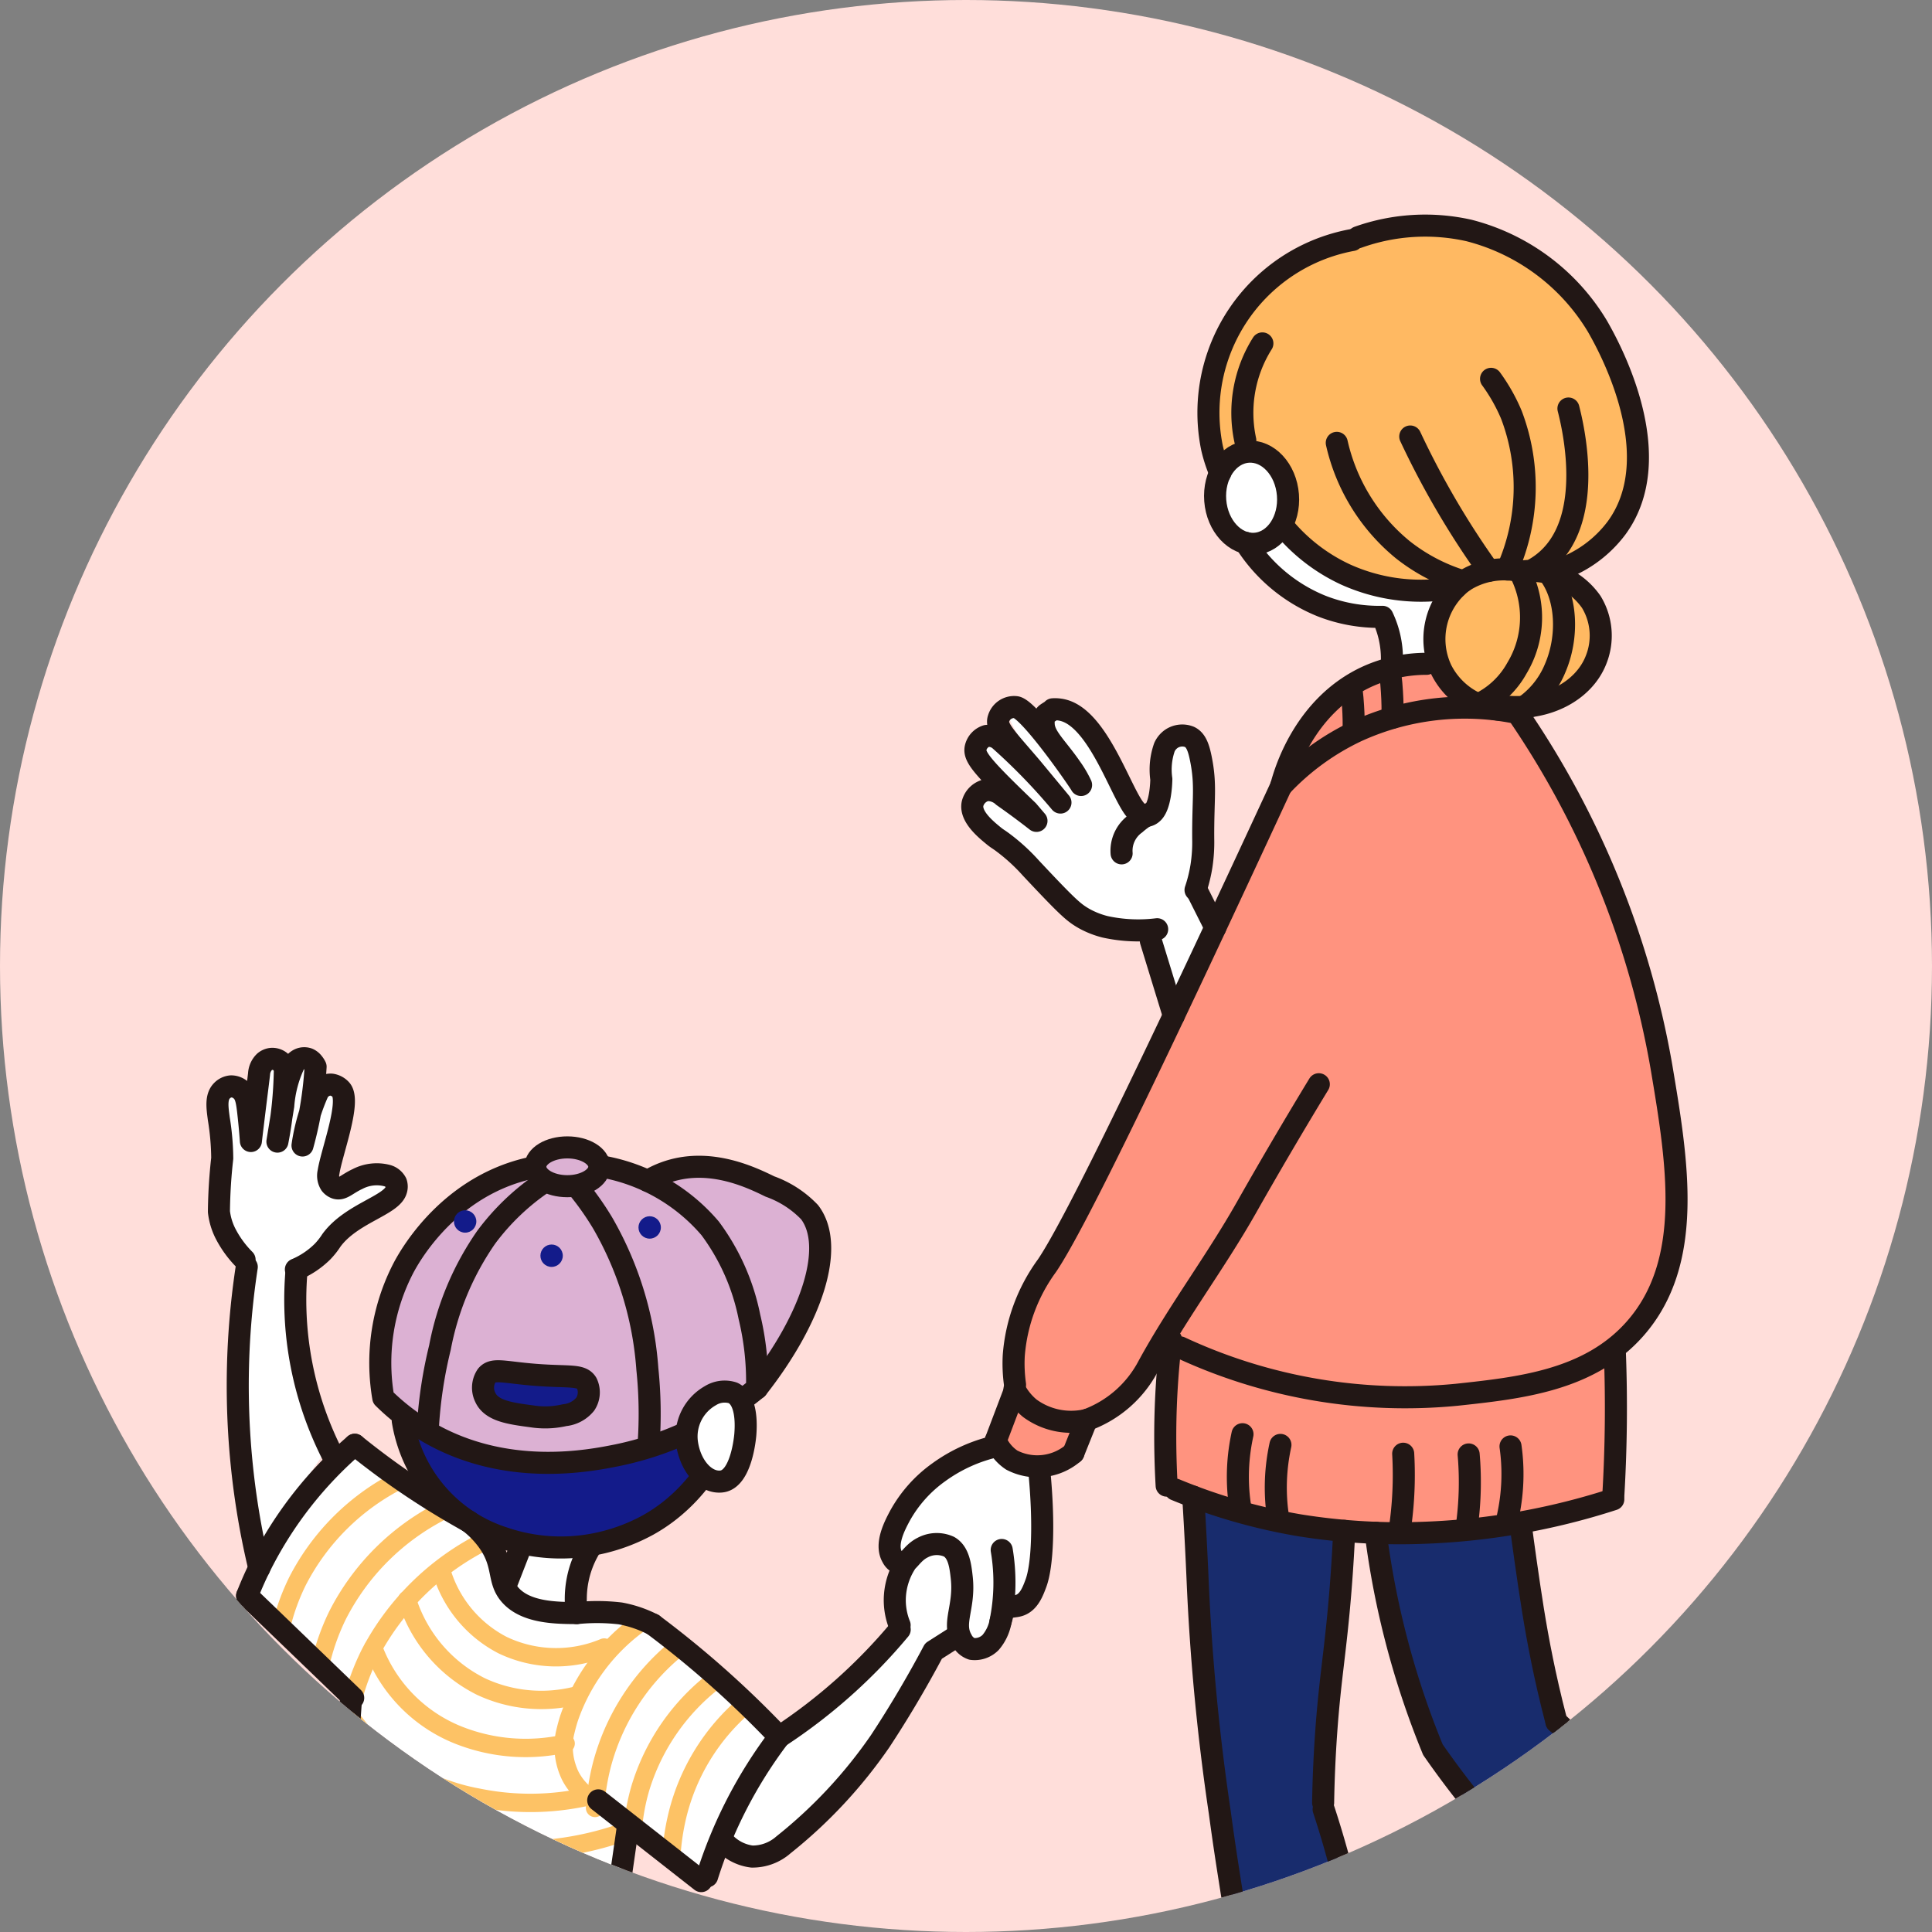 <svg xmlns="http://www.w3.org/2000/svg" width="140.5" height="140.5"><rect width="100%" height="100%" fill="#808080" stroke="none"/><defs><clipPath id="a"><circle data-name="楕円形 441" cx="70.25" cy="70.25" r="70.25" transform="translate(2734.966 7285.313)" fill="#ffdeda"/></clipPath></defs><g data-name="グループ 773" transform="translate(-2734.966 -7285.313)"><circle data-name="楕円形 434" cx="70.25" cy="70.25" r="70.25" transform="translate(2734.966 7285.313)" fill="#ffdeda"/><g data-name="グループ 772"><g data-name="グループ 771" clip-path="url(#a)"><g data-name="グループ 767"><path data-name="パス 5615" d="M2818.313 7352.954c.392.2.541.562 1 2.215a32.51 32.51 0 011.015 4.008c-.015.237-.069.772.214.955.211.137.531.023.769-.1l2.57-5.064a3.064 3.064 0 00-.333-1.494c-.227-.428-.483-.628-.824-1.26a6.039 6.039 0 01-.364-.813l-.45-1.37a12.413 12.413 0 00.37-2.857c.024-1.982-.458-2-.405-3.9a10.548 10.548 0 00-.256-3.39 1.094 1.094 0 00-.5-.741 1.525 1.525 0 00-1.465.5c-1.337 1.331.148 4.166-.889 4.81a1.222 1.222 0 01-.988.012c-1.809-.557-1.244-3.651-3.735-6.185-.194-.2-1.778-1.783-2.512-1.381-.4.218-.243.856-.658 1.1-.812.485-2.479-1.315-2.7-1.133-.519.425 6.944 11.675 7.684 11.223.281-.172-1.427-4.1-4.86-6.772-2.212-1.725-4.69-2.582-4.98-2.168-.384.547 3 3.4 2.521 4.047-.31.418-1.911-.486-2.344.06-.291.366.123 1.156.354 1.558 1.563 2.729 3.542 3.1 6.715 6.086 1.174 1.107 2.1 2.14 3.418 2.121.734-.006 1.11-.331 1.633-.067z" fill="#fff"/><path data-name="パス 5616" d="M2834.583 7393.417c.457 3.625 1.524 9.284 2.043 11.677a26.056 26.056 0 002.544 7.571s.586 1.071 1.345 2.151c3.4 4.835 21.083 24.156 23.1 26.362l1.376.981a5.823 5.823 0 00.876-.552 5.739 5.739 0 001.311-1.41l-1.179-1.969c-3.445-6.049-6.37-11.154-8.863-15.669a43.84 43.84 0 00-7.823-10.816 41.396 41.396 0 00-1.162-1.106l-.6-2.028c-.1-.529-.258-1.4-.438-2.469-.615-3.653-.676-4.925-1.193-7.217-.179-.794-.968-4.589-1.443-6.046z" fill="#182c6d"/><path data-name="パス 5617" d="M2821.546 7391.475c.3 3.711.438 6.721.51 8.716a165.734 165.734 0 001.615 17.058c.346 2.537.656 4.427.909 5.955 1.7 10.273 3.794 22.138 5.177 29.9l.154 1.8a10.419 10.419 0 004.672.208l.5-1.65a509.85 509.85 0 00-.135-6.875c-.384-14.683-1.133-19.031-1.509-20.986a70.22 70.22 0 00-2.219-8.565l-.12-2.036c.057-.766.156-2.019.306-3.564.271-2.815.843-7.11 1.039-10.385a53.006 53.006 0 00-.046-6.928z" fill="#182c6d"/><path data-name="パス 5618" d="M2825.547 7324.79c.068.243.187.441.836 1.084a13.53 13.53 0 004.662 3.5 11.1 11.1 0 004.454.795 7.073 7.073 0 01.478 1.326c.251 1.006.036 1.4.212 1.751.531 1.07 4.224 1.353 5.746-.328 1.869-2.066.089-6.682-2.061-9.3-1.98-2.415-6.071-5.33-9.968-3.988-2.437.837-4.835 3.456-4.359 5.16z" fill="#fff"/><path data-name="パス 5619" d="M2820.513 7382.369a35.437 35.437 0 00-.417 5.01c-.014 1.134.027 2.2.1 3.185l-.387 2.786a59.871 59.871 0 0011.871 2.668 44.906 44.906 0 008.829.343 42.032 42.032 0 009.429-1.714l2.347-.295c.107-1.874.173-3.834.184-5.876q.015-2.529-.076-4.887a13.338 13.338 0 002.236-2.616c.987-1.518 2.6-4.7 1.964-12.767a53.485 53.485 0 00-2.168-11.447 75.269 75.269 0 00-8.756-18.707l-6.958-4.465a9.489 9.489 0 00-8.054 4.137l-2.527 4.764a118.487 118.487 0 01-9.438 20.11c-2.31 3.875-3.79 8.247-6.406 11.922 0 0-4.405 6.189-3.6 9.393a5.248 5.248 0 01.186 1.791 13.046 13.046 0 01-.732 2.563c-.361 1.313-.542 1.969-.3 2.535a2.885 2.885 0 002.526 1.389 3.449 3.449 0 002.656-1.219 3.374 3.374 0 00.724-1.807 21.909 21.909 0 002.9-2.179c1.275-1.135 3.326-3.231 8.921-13.8.125-.237.362-.684.663-1.285q.936-1.872 1.686-3.673z" fill="#ff937f"/><path data-name="パス 5620" d="M2822.957 7317.065c-.079-.8-.6-7.074 3.977-11.1a11.72 11.72 0 015.137-2.59l1.657-.807a14.528 14.528 0 018.067-.491 15.332 15.332 0 019.333 6.954c.093.158.156.274.213.376 1.092 1.972 4.812 9.331 1.2 14.29a9.19 9.19 0 01-4.474 3.148 6.481 6.481 0 012.622 2.243 4.712 4.712 0 01.332 4.257c-.9 2.24-3.588 3.674-6.63 3.346 0 0-3.516-.866-4.593-2.637-1.32-2.171-.017-6.07-.017-6.07a12.374 12.374 0 01-6.96-.89 12.224 12.224 0 01-4.309-3.232z" fill="#ffb962"/><ellipse data-name="楕円形 435" cx="2.651" cy="3.356" rx="2.651" ry="3.356" transform="rotate(-4.469 95190.722 -32516.37)" fill="#fff"/><path data-name="パス 5621" d="M2829.446 7453.615a11.365 11.365 0 01-4.669 1.829c-.635.09-2.841.068-4.841.4-2.119.355-2.692.707-3.093 1.071a3.938 3.938 0 00-1.212 3.724 3.41 3.41 0 001.107 1.819c1.521 1.24 3.52.662 6.554.206 6.732-1.013 7.8.195 10.412-1.517.82-.539 3.042-2 2.978-4.151a4.4 4.4 0 00-1.749-3.061 5.034 5.034 0 01-3.816.568 4.538 4.538 0 01-1.671-.888z" fill="#ffaaba"/><path data-name="パス 5622" d="M2865 7442.159a12.339 12.339 0 01-1.691 5.15c-1.07 1.75-2.173 2.462-2.725 4.557a4.235 4.235 0 00.039 3.035 4.049 4.049 0 002.527 1.987 5.028 5.028 0 001.665.23 5.779 5.779 0 002.069-.527c1.08-.52 2.04-1.806 3.713-6.44 1.49-4.125 1.585-5.475 1.589-6.352.006-1.546.013-3.463-1.276-4.277-1.246-.786-2.944-.065-3.325.107a14.156 14.156 0 00-2.585 2.53z" fill="#ffaaba"/><path data-name="パス 5623" d="M2828.509 7323.859a12.958 12.958 0 004.308 3.232 13.33 13.33 0 008.05.931" fill="none" stroke="#221715" stroke-linecap="round" stroke-linejoin="round" stroke-width="1.604"/><path data-name="パス 5624" d="M2833.316 7302.766a12.768 12.768 0 00-10.214 15.1 10.613 10.613 0 00.6 1.846" fill="none" stroke="#221715" stroke-linecap="round" stroke-linejoin="round" stroke-width="1.604"/><ellipse data-name="楕円形 436" cx="2.651" cy="3.356" rx="2.651" ry="3.356" transform="rotate(-4.469 95190.722 -32516.37)" fill="none" stroke="#221715" stroke-linecap="round" stroke-linejoin="round" stroke-width="1.604"/><path data-name="パス 5625" d="M2833.729 7302.565a14.531 14.531 0 018.066-.491 15.326 15.326 0 019.334 6.954c.094.161.158.278.216.383 1.1 1.981 4.8 9.33 1.192 14.283a8.793 8.793 0 01-4.474 3.148" fill="none" stroke="#221715" stroke-linecap="round" stroke-linejoin="round" stroke-width="1.604"/><path data-name="パス 5626" d="M2825.526 7317.33a9.469 9.469 0 011.243-7.043" fill="none" stroke="#221715" stroke-linecap="round" stroke-linejoin="round" stroke-width="1.604"/><path data-name="パス 5627" d="M2832.18 7317.519a14.026 14.026 0 004.8 7.77 13.318 13.318 0 004.405 2.3" fill="none" stroke="#221715" stroke-linecap="round" stroke-linejoin="round" stroke-width="1.604"/><path data-name="パス 5628" d="M2843.4 7312.863a12.9 12.9 0 011.482 2.625 14.812 14.812 0 01-.3 11.241" fill="none" stroke="#221715" stroke-linecap="round" stroke-linejoin="round" stroke-width="1.604"/><path data-name="パス 5629" d="M2849.027 7315.022c.322 1.255 1.919 7.881-1.544 10.991a5.479 5.479 0 01-.911.663" fill="none" stroke="#221715" stroke-linecap="round" stroke-linejoin="round" stroke-width="1.604"/><path data-name="パス 5630" d="M2837.524 7317.057a61.929 61.929 0 004.655 8.232q.528.784 1.063 1.531" fill="none" stroke="#221715" stroke-linecap="round" stroke-linejoin="round" stroke-width="1.604"/><path data-name="パス 5631" d="M2845.632 7326.878a5.394 5.394 0 00-4.243.712 5.233 5.233 0 00-1.595 6.461 5.338 5.338 0 006.5 2.61" fill="none" stroke="#221715" stroke-linecap="round" stroke-linejoin="round" stroke-width="1.604"/><path data-name="パス 5632" d="M2845.56 7327.037a7.128 7.128 0 01-.274 6.857 6.24 6.24 0 01-2.825 2.646" fill="none" stroke="#221715" stroke-linecap="round" stroke-linejoin="round" stroke-width="1.604"/><path data-name="パス 5633" d="M2847.61 7327.037c1.312 1.721 1.435 4.621.433 6.909a6.323 6.323 0 01-2.54 2.964" fill="none" stroke="#221715" stroke-linecap="round" stroke-linejoin="round" stroke-width="1.604"/><path data-name="パス 5634" d="M2845.632 7326.878a5.294 5.294 0 015.054 2.207 4.718 4.718 0 01.332 4.257c-.9 2.24-3.589 3.674-6.63 3.346" fill="none" stroke="#221715" stroke-linecap="round" stroke-linejoin="round" stroke-width="1.604"/><path data-name="パス 5635" d="M2825.548 7324.79a11.783 11.783 0 005.5 4.585 11.428 11.428 0 004.455.795 7.071 7.071 0 01.689 3.077" fill="none" stroke="#221715" stroke-linecap="round" stroke-linejoin="round" stroke-width="1.604"/><path data-name="パス 5636" d="M2828.134 7342.489c.217-.84 1.6-5.864 6.306-7.993a10.463 10.463 0 014.274-.909" fill="none" stroke="#221715" stroke-linecap="round" stroke-linejoin="round" stroke-width="1.604"/><path data-name="パス 5637" d="M2828.134 7342.489a18.152 18.152 0 015.513-4.012 18.9 18.9 0 0111.661-1.313" fill="none" stroke="#221715" stroke-linecap="round" stroke-linejoin="round" stroke-width="1.604"/><path data-name="パス 5638" d="M2828.134 7342.488c-8.907 19.243-14.973 31.849-17.031 34.87a12.7 12.7 0 00-2.415 6.555 10.9 10.9 0 00.095 2.1" fill="none" stroke="#221715" stroke-linecap="round" stroke-linejoin="round" stroke-width="1.604"/><path data-name="パス 5639" d="M2813.986 7388.583a8.26 8.26 0 004.493-3.938c2.155-3.943 4.883-7.553 7.1-11.464a340.396 340.396 0 015.294-9.019" fill="none" stroke="#221715" stroke-linecap="round" stroke-linejoin="round" stroke-width="1.604"/><path data-name="パス 5640" d="M2845.308 7337.164a65.211 65.211 0 0110.481 25.722c1.164 6.926 2.388 14.2-1.936 19.077-3.324 3.747-8.336 4.285-12.961 4.782a38.72 38.72 0 01-20.1-3.446" fill="none" stroke="#221715" stroke-linecap="round" stroke-linejoin="round" stroke-width="1.604"/><path data-name="パス 5641" d="M2852.4 7383.589a107.513 107.513 0 01-.109 10.472" fill="none" stroke="#221715" stroke-linecap="round" stroke-linejoin="round" stroke-width="1.604"/><path data-name="パス 5642" d="M2844.815 7390.5c.039.278.063.5.077.646a14.388 14.388 0 01-.179 4 14.96 14.96 0 01-.093.463" fill="none" stroke="#221715" stroke-linecap="round" stroke-linejoin="round" stroke-width="1.604"/><path data-name="パス 5643" d="M2836.091 7334.5c.04.335.077.71.1 1.121.047.71.053 1.349.042 1.884" fill="none" stroke="#221715" stroke-linecap="round" stroke-linejoin="round" stroke-width="1.604"/><path data-name="パス 5644" d="M2833.263 7335.553c.04.33.077.7.1 1.1.047.7.053 1.33.042 1.858" fill="none" stroke="#221715" stroke-linecap="round" stroke-linejoin="round" stroke-width="1.604"/><path data-name="パス 5645" d="M2841.77 7391.084c.024.279.039.5.047.646a23.472 23.472 0 01-.109 4c-.023.206-.045.371-.057.463" fill="none" stroke="#221715" stroke-linecap="round" stroke-linejoin="round" stroke-width="1.604"/><path data-name="パス 5646" d="M2825.129 7394.722c-.04-.279-.064-.5-.078-.646a14.433 14.433 0 01.179-4c.038-.206.073-.371.093-.463" fill="none" stroke="#221715" stroke-linecap="round" stroke-linejoin="round" stroke-width="1.604"/><path data-name="パス 5647" d="M2827.888 7395.5c-.04-.279-.064-.5-.078-.646a14.423 14.423 0 01.179-4c.038-.206.073-.371.093-.463" fill="none" stroke="#221715" stroke-linecap="round" stroke-linejoin="round" stroke-width="1.604"/><path data-name="パス 5648" d="M2837.01 7391.032c.038.668.054 1.385.037 2.145a26.917 26.917 0 01-.231 2.967" fill="none" stroke="#221715" stroke-linecap="round" stroke-linejoin="round" stroke-width="1.604"/><path data-name="パス 5649" d="M2820.438 7393.64a41.784 41.784 0 009.054 2.6 45.789 45.789 0 008.732.55 50.46 50.46 0 0014.065-2.441" fill="none" stroke="#221715" stroke-linecap="round" stroke-linejoin="round" stroke-width="1.604"/><path data-name="パス 5650" d="M2821.741 7394.155c.162 2.615.259 4.7.315 5.989a161.418 161.418 0 001.615 16.967c.274 2.035.514 3.584.694 4.728 1.621 10.343 4.173 24.931 5.488 32.385" fill="none" stroke="#221715" stroke-linecap="round" stroke-linejoin="round" stroke-width="1.604"/><path data-name="パス 5651" d="M2832.719 7396.641c-.04.92-.119 2.457-.272 4.359-.358 4.437-.755 6.315-1.039 10.33a93.414 93.414 0 00-.221 5.083" fill="none" stroke="#221715" stroke-linecap="round" stroke-linejoin="round" stroke-width="1.604"/><path data-name="パス 5652" d="M2845.548 7396.153c.086.658.211 1.6.373 2.73.336 2.337.652 4.53 1.193 7.178.23 1.129.567 2.66 1.041 4.474" fill="none" stroke="#221715" stroke-linecap="round" stroke-linejoin="round" stroke-width="1.604"/><path data-name="パス 5653" d="M2831.224 7416.892a69.546 69.546 0 012.219 8.519c.376 1.945 1.125 6.269 1.51 20.874.021.814.131 2.7.111 5.238a92.514 92.514 0 01-.079 3.125" fill="none" stroke="#221715" stroke-linecap="round" stroke-linejoin="round" stroke-width="1.604"/><path data-name="パス 5654" d="M2835.009 7396.778a61.938 61.938 0 004.161 15.774 65.738 65.738 0 006.115 7.548 59.468 59.468 0 002.876 2.871c.854.8 5.083 5.61 16.4 18.875" fill="none" stroke="#221715" stroke-linecap="round" stroke-linejoin="round" stroke-width="1.604"/><path data-name="パス 5655" d="M2848.155 7410.535c.273.248.681.626 1.161 1.1a42.755 42.755 0 017.824 10.758c2.354 4.325 5.7 9.818 10.369 17.059" fill="none" stroke="#221715" stroke-linecap="round" stroke-linejoin="round" stroke-width="1.604"/><path data-name="パス 5656" d="M2829.911 7454.558a10.486 10.486 0 004.672.207" fill="none" stroke="#221715" stroke-linecap="round" stroke-linejoin="round" stroke-width="1.604"/><path data-name="パス 5657" d="M2864.782 7441.846a5.813 5.813 0 00.875-.549 5.732 5.732 0 001.312-1.4" fill="none" stroke="#221715" stroke-linecap="round" stroke-linejoin="round" stroke-width="1.604"/><path data-name="パス 5658" d="M2864.867 7442.342a10.9 10.9 0 01-.388 2.289c-1.076 3.812-3.723 5.048-4.053 8.5a3.369 3.369 0 00.192 1.767c.66 1.516 2.614 2.255 4.192 2.217a4.464 4.464 0 002.069-.527 5.872 5.872 0 002.459-3.3c3.158-7.985 3.453-9.331 3-11.064a4.261 4.261 0 00-1.306-2.305 4.655 4.655 0 00-3.572-.883" fill="none" stroke="#221715" stroke-linecap="round" stroke-linejoin="round" stroke-width="1.604"/><path data-name="線 189" fill="none" stroke="#221715" stroke-linecap="round" stroke-linejoin="round" stroke-width="1.604" d="M2822.103 7350.287l1.246 2.481"/><path data-name="パス 5659" d="M2821.909 7350.035a10.689 10.689 0 00.428-1.729 11.367 11.367 0 00.13-2.007c-.018-2.928.217-3.842-.158-5.751-.165-.843-.361-1.43-.852-1.651a1.419 1.419 0 00-1.293.138 1.482 1.482 0 00-.514.609 4.912 4.912 0 00-.229 2.334c-.006.285-.057 1.975-.66 2.476a.781.781 0 01-.471.2 1.035 1.035 0 01-.737-.418c-1.044-1.178-2.642-6.462-5.159-7.241a2.4 2.4 0 00-.868-.1h0c.01.044-.357.249-.46.33-.227.178-.208.56-.2.774.045.91.968 1.675 1.98 3.145a7.714 7.714 0 01.738 1.255c.033-.02-3.786-5.606-4.755-5.663a1.178 1.178 0 00-1.241.825c-.241.674.6 1.468 2.388 3.57l2.109 2.545a43.369 43.369 0 00-4.4-4.537 1.248 1.248 0 00-.967-.308 1.181 1.181 0 00-.8.866c-.137.655.446 1.366 3.8 4.583l.623.73a58.861 58.861 0 00-2.423-1.793 1.651 1.651 0 00-1.187-.448 1.338 1.338 0 00-1.038.989c-.193.928.963 1.871 1.554 2.353.26.212.294.2.664.477a13.82 13.82 0 012.023 1.852c2.694 2.871 3.1 3.228 3.873 3.673a6.284 6.284 0 001.523.6 11.237 11.237 0 003.788.176" fill="none" stroke="#221715" stroke-linecap="round" stroke-linejoin="round" stroke-width="1.604"/><path data-name="パス 5660" d="M2821.2 7461.765c.349-3.769 3.767-6.176 3.184-7.539-.555-1.3-4.592-.806-7-.108-1.616.467-4.228 1.223-5.894 3.689-.193.286-2.3 3.493-1 5.607.318.517.958 1.16 3.626 1.737 3.1.671 5.083.415 10.825.119 3.8-.2 4.381-.158 5.767-.525.92-.244 6.005-1.664 6.14-4.063.037-.668-.325-1.522-.817-1.626-.665-.139-1.115 1.183-2.321 2.094-1.076.814-1.9.654-4.6.943-4.85.518-7.105 1.555-7.766.53a1.28 1.28 0 01-.144-.858z" fill="#80d0a9"/><path data-name="パス 5661" d="M2821.546 7463.152c1.516-.267 3.492-.65 6.209-.9.225-.021.7-.064 1.344-.158 2.357-.345 3.9-.57 5.2-1.6a4.653 4.653 0 001.857-2.921 4.568 4.568 0 00-.86-3.287" fill="none" stroke="#221715" stroke-linecap="round" stroke-linejoin="round" stroke-width="1.604"/><path data-name="パス 5662" d="M2829.446 7453.615a14.627 14.627 0 01-5.108 1.772" fill="none" stroke="#221715" stroke-linecap="round" stroke-linejoin="round" stroke-width="1.604"/><path data-name="パス 5663" d="M2836.024 7459.056a2.212 2.212 0 01.817 1.626 2.286 2.286 0 01-.632 1.4 4.638 4.638 0 01-1.806 1.354 30.767 30.767 0 01-7.61 1.622c-3.25.384-4.268.459-4.9.5a33.861 33.861 0 01-3.95.136c-1.362-.069-6.99-.35-8.013-3.18-.932-2.576 2.488-5.775 2.979-6.234a11.427 11.427 0 017.769-2.832c1.623-.049 3.981.19 4.111.911.073.409-.64.593-1.49 1.529a8.943 8.943 0 00-1.886 4.669 14.831 14.831 0 00-.263 3.388" fill="none" stroke="#221715" stroke-linecap="round" stroke-linejoin="round" stroke-width="1.604"/><path data-name="パス 5664" d="M2874.668 7439.865a2.408 2.408 0 00-2.063-.147c-1.12.378-1.506 1.381-2.872 4.2 0 0-.807 1.569-2.031 3.879 0 0-.442.834-1.134 1.979-.914 1.514-1.09 2.113-1.645 2.227-.36.075-.747-.16-1.52-.629a5 5 0 01-2.168-1.991c-.362-.734-.188-1.059-.427-1.173-.763-.368-3.621 2.423-4.587 6.009a9.283 9.283 0 00.392 6.222c.354.765 1.172 2.533 2.808 2.951a3.607 3.607 0 002.418-.321c5.519-2.436 9.814-13.539 12.755-18.49a4.987 4.987 0 00.769-3.573 1.963 1.963 0 00-.695-1.143z" fill="#80d0a9" stroke="#221715" stroke-linecap="round" stroke-linejoin="round" stroke-width="1.604"/></g><g data-name="グループ 770"><path data-name="パス 5665" d="M2791.706 7439.461c.3.072.825-.98 1.273-.826.261.089.361.541.431 1.729a29.718 29.718 0 01.027 2.979 3.824 3.824 0 001.842.107 3.924 3.924 0 002.253-1.36 34.721 34.721 0 001.344-9.172 28.775 28.775 0 00-.612-3.451 1.977 1.977 0 00-.423-1.033 1.109 1.109 0 00-.084-.077 3.991 3.991 0 00-2.076-.486c-.838.031-1.786.036-2.99.02-1.291 8.092-1.503 11.447-.985 11.57z" fill="#fff"/><path data-name="パス 5666" d="M2760.652 7431.261l1.377 27.464 15.4-.521 1.338-.189q-.749-6.918-1.495-13.838l13.885-.995q.279-3.406.539-6.851.347-4.61.647-9.156l-13.258.739a19.767 19.767 0 01-11.68 4.412 18.86 18.86 0 01-6.753-1.065z" fill="#6396ce"/><path data-name="パス 5667" d="M2778.438 7402.261a2.847 2.847 0 01-1.488-1.932 2.749 2.749 0 01.939-2.593l-5.46-.719q-.352 1.254-.707 2.508a4.313 4.313 0 006.716 2.736z" fill="#fff"/><path data-name="パス 5668" d="M2787.948 7386.988c-.147.953-1.081 6.41-5.844 9.244a11.419 11.419 0 01-4.459 1.5l-6.075-.557a10.523 10.523 0 01-4.515-2.842 10.965 10.965 0 01-2.8-7.431z" fill="#131b8a"/><path data-name="パス 5669" d="M2762.839 7386.964a17.555 17.555 0 005.784 3.678 18.791 18.791 0 0011.222.5 22.114 22.114 0 009.858-5.122 19.419 19.419 0 00-.537-5.04 15.59 15.59 0 00-2.778-6.259 13 13 0 00-11.681-4.439c-6.3.864-9.344 6.122-9.945 7.16a15.609 15.609 0 00-1.923 9.522z" fill="#dcb1d3"/><path data-name="パス 5670" d="M2782.076 7371.193a11.942 11.942 0 012.746-.658c2.662-.308 6.862.137 8.666 2.454 2.181 2.8 1.184 8.759-3.785 13.034l-7.627-14.83z" fill="#dcb1d3"/><path data-name="パス 5671" d="M2783.342 7419.591l3.049 2.173 3.571-7.724q.779-1.547 1.554-3.092c-.7-.594-4.234-3.578-7.392-5.882a17.682 17.682 0 00-3.247-1.93 15.711 15.711 0 00-2.439-.875 1.376 1.376 0 01-.565.746 1.779 1.779 0 01-1.446-.013c-3.43-1.085-3.956-.962-4.348-1.682-.314-.577-.044-.781-.357-1.787a5.707 5.707 0 00-1.333-2.224l-1.321-1.331-8.3-5.59a47.736 47.736 0 00-6.123 7.953 46.342 46.342 0 00-1.705 3.024 60.896 60.896 0 007.714 7.433 121.924 121.924 0 00-.54 16.018q.1 3.16.351 6.118a18.335 18.335 0 007.932 1.285 18.758 18.758 0 0010.686-4.3q.263-1.811.547-3.645.476-3.051.988-6.018a8.351 8.351 0 012.724 1.343z" fill="#fff"/><path data-name="パス 5672" d="M2758.537 7390.988c-.173-.446-1.008-2.561-1.162-3.039a26.14 26.14 0 01-1.162-9.7 22.33 22.33 0 011.115-1.248c3.407-3.545 6.725-4.694 6.443-5.675-.123-.43-.87-.594-1.024-.628-.585-.128-.988.095-1.963.415a19.1 19.1 0 01-1.862.508c.008-.391.027-1 .079-1.746.221-3.168.8-5.3.067-5.691-.269-.143-.489.067-.826-.152-.435-.283-.165-.865-.62-1.331a1.162 1.162 0 00-.874-.359c-.549.077-.627.753-1.066.781-.507.033-.749-.848-1.1-.786-.474.086-.182 1.757-1.029 2.269-.541.326-.95-.158-1.5.026-1.58.526-2 5.742-.131 10.1.188.437.366.789.492 1.028l.894 1.683a65.372 65.372 0 00.217 17.449q.2 1.341.446 2.626z" fill="#fff"/><path data-name="パス 5673" d="M2787.517 7419.163a4.029 4.029 0 003.011.839 3.975 3.975 0 002.411-1.331 34.693 34.693 0 002.071-1.931 35.559 35.559 0 003.961-4.8c.654-.949 1.084-1.668 1.818-2.9a82.26 82.26 0 002.065-3.665 5.451 5.451 0 001.963-3.246c.3-1.811-.4-4.148-1.581-4.357-1.048-.186-2.213 1.346-2.679 2.484a5.332 5.332 0 00.171 4.1 35.677 35.677 0 01-9.381 7.864z" fill="#fff"/><path data-name="パス 5674" d="M2800.65 7442.567c2.975-1.526 3.69-1.491 4.189-1.355a3.323 3.323 0 012.408 2.785c.057 1.333-1.123 2.239-3.072 3.737a17.554 17.554 0 01-6.8 3.2c-1.867.429-3 .671-3.758-.01-.826-.743-.886-2.3-.288-3.947a11.841 11.841 0 00-.111-3.158c-.113-.643-.25-1.077-.013-1.3.38-.355 1.117.4 2.463.369 1.2-.025 1.826-.648 2.1-.379.173.17.168.658-.642 2.063 1.563-.823 2.705-1.585 3.524-2.005z" fill="#ffb962"/><path data-name="パス 5675" d="M2770.062 7463.245a84.483 84.483 0 00.949 13.477q.264 1.744.589 3.421a1.894 1.894 0 001.625.684 1.634 1.634 0 001.545-1.186q.029-1.284.095-2.6a91.541 91.541 0 011.966-14.706c.927-1.643 1.3-3.34.594-4.136-.277-.313-.614-.367-4.622-.1-2.088.138-2.7.2-2.93.651-.333.66.558 1.372.514 2.963a4.436 4.436 0 01-.325 1.532z" fill="#fff"/><path data-name="パス 5676" d="M2774.729 7480.27a66.893 66.893 0 003.771-1.77c2.7-1.372 3.476-2 4.619-1.767a3.514 3.514 0 012.667 2.655c.419 2.85-4.7 5.5-7.242 6.443-1.766.652-3.921 1.411-5.721.3a4.645 4.645 0 01-1.837-2.4l-.044-3.588c-.09-.267-.882-2.676.069-3.422.33-.259 1.159-.232 2.8-.168.558.021 1.023.051 1.351.075z" fill="#ffb962"/><path data-name="パス 5677" d="M2762.839 7386.964a16.183 16.183 0 003.227 2.479c5.7 3.323 11.778 2.1 13.779 1.7a23.364 23.364 0 0010.175-4.873 20 20 0 00-.553-5.187 16.04 16.04 0 00-2.859-6.443 13.383 13.383 0 00-12.023-4.569c-6.616.908-9.739 6.449-10.236 7.37a14.967 14.967 0 00-1.51 9.523z" fill="none" stroke="#221715" stroke-linecap="round" stroke-linejoin="round" stroke-width="1.604"/><path data-name="パス 5678" d="M2782.076 7371.193a7.115 7.115 0 011.568-.709c3.065-.956 5.992.47 7.315 1.115a7.462 7.462 0 012.882 1.867c1.869 2.452.239 7.647-3.821 12.806" fill="none" stroke="#221715" stroke-linecap="round" stroke-linejoin="round" stroke-width="1.604"/><path data-name="パス 5679" d="M2764.257 7388.645a10.761 10.761 0 007.32 8.508 12.862 12.862 0 006.069.557 13.388 13.388 0 004.455-1.5c4.624-2.579 6.152-7.508 6.495-8.731" fill="none" stroke="#221715" stroke-linecap="round" stroke-linejoin="round" stroke-width="1.604"/><path data-name="パス 5680" d="M2772.925 7397.574l-1.2 3.08" fill="none" stroke="#221715" stroke-linecap="round" stroke-linejoin="round" stroke-width="1.604"/><path data-name="パス 5681" d="M2777.79 7398.017a7.181 7.181 0 00-.877 4.6" fill="none" stroke="#221715" stroke-linecap="round" stroke-linejoin="round" stroke-width="1.604"/><path data-name="パス 5682" d="M2756.537 7377.631a24.83 24.83 0 001.9 11.967c.251.59.521 1.16.805 1.71" fill="none" stroke="#221715" stroke-linecap="round" stroke-linejoin="round" stroke-width="1.604"/><path data-name="パス 5683" d="M2752.912 7377.446a57.135 57.135 0 00.3 19.039q.273 1.463.611 2.865" fill="none" stroke="#221715" stroke-linecap="round" stroke-linejoin="round" stroke-width="1.604"/><path data-name="パス 5684" d="M2791.637 7411.617a39.781 39.781 0 008.757-7.8" fill="none" stroke="#221715" stroke-linecap="round" stroke-linejoin="round" stroke-width="1.604"/><path data-name="パス 5685" d="M2787.517 7419.163a3.313 3.313 0 002.135 1.164 3.4 3.4 0 002.291-.854 34.936 34.936 0 007.028-7.532c1.06-1.61 2.43-3.82 3.883-6.562l1.7-1.084" fill="none" stroke="#221715" stroke-linecap="round" stroke-linejoin="round" stroke-width="1.604"/><path data-name="パス 5686" d="M2779.081 7427.914l13.258-.739" fill="none" stroke="#221715" stroke-linecap="round" stroke-linejoin="round" stroke-width="1.604"/><path data-name="パス 5687" d="M2770.342 7442.63a19.067 19.067 0 004.147 1.405c2.032.435 3.959.495 10.76-.192 1.488-.151 3.5-.367 5.9-.661" fill="none" stroke="#221715" stroke-linecap="round" stroke-linejoin="round" stroke-width="1.604"/><path data-name="パス 5688" d="M2792.339 7428.083l-.951 12.115-.235 2.984" fill="none" stroke="#221715" stroke-linecap="round" stroke-linejoin="round" stroke-width="1.604"/><path data-name="パス 5689" d="M2760.463 7430.926c-.1 4.412-.035 9.173.262 14.237.292 4.95.774 9.586 1.368 13.871" fill="none" stroke="#221715" stroke-linecap="round" stroke-linejoin="round" stroke-width="1.604"/><path data-name="パス 5690" d="M2777.27 7444.9l1.2 12.709" fill="none" stroke="#221715" stroke-linecap="round" stroke-linejoin="round" stroke-width="1.604"/><path data-name="線 190" fill="none" stroke="#221715" stroke-linecap="round" stroke-linejoin="round" stroke-width="1.604" d="M2762.266 7459.019l16.204-1.409"/><path data-name="パス 5691" d="M2792.691 7427.891a15.712 15.712 0 012.511-.112 6.851 6.851 0 011.275.145 5.426 5.426 0 011.28.434c.968.54 1.185 2.012 1.269 2.8.385 3.6-.519 6.693-1.165 11.629a73.8 73.8 0 00-.21 1.756" fill="none" stroke="#221715" stroke-linecap="round" stroke-linejoin="round" stroke-width="1.604"/><path data-name="パス 5692" d="M2793.051 7437.071a39.461 39.461 0 00-.06 3.346 39.842 39.842 0 00.5 5.414" fill="none" stroke="#221715" stroke-linecap="round" stroke-linejoin="round" stroke-width="1.604"/><path data-name="パス 5693" d="M2793.207 7442.518a4.531 4.531 0 002.464.368 3.135 3.135 0 002.173-1.105" fill="none" stroke="#221715" stroke-linecap="round" stroke-linejoin="round" stroke-width="1.604"/><path data-name="パス 5694" d="M2776.554 7457.777a7.264 7.264 0 01.612 3.051 6.745 6.745 0 01-.133 1.176 128.6 128.6 0 00-1.909 15.348c-.026.534-.068 1.5-.076 2.73" fill="none" stroke="#221715" stroke-linecap="round" stroke-linejoin="round" stroke-width="1.604"/><path data-name="パス 5695" d="M2769.873 7458.754a16.143 16.143 0 01.364 1.679 16.609 16.609 0 01.1 4.409 68.454 68.454 0 00.176 11.7c.145 1.7.34 3.07.468 3.894" fill="none" stroke="#221715" stroke-linecap="round" stroke-linejoin="round" stroke-width="1.604"/><path data-name="パス 5696" d="M2770.947 7476.625a8.992 8.992 0 002.368-.035 7.24 7.24 0 001.6-.425" fill="none" stroke="#221715" stroke-linecap="round" stroke-linejoin="round" stroke-width="1.604"/><path data-name="パス 5697" d="M2756.484 7377.631a6.166 6.166 0 001.924-1.285 5.237 5.237 0 00.651-.82c1.426-1.968 4.38-2.542 4.712-3.65a.841.841 0 000-.548 1.036 1.036 0 00-.634-.517 3.02 3.02 0 00-2.17.243c-.782.361-1.12.806-1.581.653a.845.845 0 01-.379-.274 1.155 1.155 0 01-.148-.885c.233-1.482 1.662-5.176.89-6a1.14 1.14 0 00-.681-.358 1.021 1.021 0 00-.5.1 1.392 1.392 0 00-.43.345 14.657 14.657 0 00-1.172 3.981 27.445 27.445 0 00.951-5.727 1.345 1.345 0 00-.179-.281.917.917 0 00-.36-.287.847.847 0 00-.631.022 1.032 1.032 0 00-.348.265 8.593 8.593 0 00-.833 3.107l-.425 2.619a29.666 29.666 0 00.539-5.21.95.95 0 00-.2-.475.921.921 0 00-.768-.333.9.9 0 00-.515.222 1.34 1.34 0 00-.392.88c-.083.723-.315 2.492-.594 4.872a45.55 45.55 0 00-.165-1.835c-.118-1.123-.2-1.538-.543-1.848a1.067 1.067 0 00-.729-.29 1.039 1.039 0 00-.673.323c-.451.461-.325 1.246-.227 2.007a18.826 18.826 0 01.254 2.9 37.531 37.531 0 00-.241 3.883c.015.137.036.263.063.4a4.656 4.656 0 00.44 1.239 7.607 7.607 0 001.362 1.853" fill="none" stroke="#221715" stroke-linecap="round" stroke-linejoin="round" stroke-width="1.604"/><path data-name="パス 5698" d="M2788.8 7427.878l-1.043 15.548" fill="none" stroke="#221715" stroke-linecap="round" stroke-linejoin="round" stroke-width="1.604"/><g data-name="グループ 768" fill="none" stroke="#fdc265" stroke-linecap="round" stroke-linejoin="round" stroke-width="1.336"><path data-name="パス 5699" d="M2770.389 7397.3a19.023 19.023 0 00-8.474 8.185 17.187 17.187 0 00-1.263 3.3"/><path data-name="パス 5700" d="M2767.136 7395.175a17.339 17.339 0 00-7.62 7.6 16.253 16.253 0 00-1.136 3.067"/><path data-name="パス 5701" d="M2764.072 7392.912a16.9 16.9 0 00-7.461 7.369 15.6 15.6 0 00-1.113 2.973"/><path data-name="パス 5702" d="M2789.194 7409.277a15.278 15.278 0 00-4.97 8.066 16.765 16.765 0 00-.439 2.991"/><path data-name="パス 5703" d="M2787.045 7407.438a15.624 15.624 0 00-5.532 7.985 15.1 15.1 0 00-.531 2.935"/><path data-name="パス 5704" d="M2784.239 7405.15a16.286 16.286 0 00-5.5 8.5 16.97 16.97 0 00-.5 3.141"/><path data-name="パス 5705" d="M2781.622 7403.254a14.192 14.192 0 00-5.272 7.012c-.2.621-.322 1.213-.322 1.213a4.871 4.871 0 00.424 3 4.3 4.3 0 001.793 1.8"/><path data-name="パス 5706" d="M2767.136 7399.789a8.9 8.9 0 004.367 5.155 9.012 9.012 0 007.4.182"/><path data-name="パス 5707" d="M2764.571 7401.658a10.574 10.574 0 005.385 6.311 10.366 10.366 0 006.945.644"/><path data-name="パス 5708" d="M2762.111 7405.15a10.916 10.916 0 006.109 6.311 13.246 13.246 0 007.88.644"/><path data-name="パス 5709" d="M2760.652 7410.461a14.472 14.472 0 003.877 3.58 15 15 0 005.215 2 18.961 18.961 0 008.173-.128"/><path data-name="パス 5710" d="M2760.43 7414.7a13.826 13.826 0 004.367 3.58 15.486 15.486 0 007.087 1.561 22.789 22.789 0 008-1.151"/><path data-name="パス 5711" d="M2760.308 7419.176a13.73 13.73 0 004.621 3.246 16.252 16.252 0 007.184 1.03 27.277 27.277 0 007.456-1.17"/><path data-name="パス 5712" d="M2760.184 7425.188a13.719 13.719 0 005.06 2.507 16.258 16.258 0 007.257-.071 27.33 27.33 0 007.192-2.288"/></g><path data-name="パス 5713" d="M2778.227 7455.033l-16.047 1.229" fill="none" stroke="#221715" stroke-linecap="round" stroke-linejoin="round" stroke-width="1.604"/><path data-name="パス 5714" d="M2760.967 7434.9l5.321.229v4.043a5.3 5.3 0 01-5.8-.044" fill="none" stroke="#221715" stroke-linecap="round" stroke-linejoin="round" stroke-width="1.604"/><path data-name="パス 5715" d="M2773.832 7437.972a3.862 3.862 0 003.227-.112 3.969 3.969 0 001.955-3.112 15.993 15.993 0 01-1.273-1.489 16.25 16.25 0 01-.933-1.384l-4.542 2.785a8.912 8.912 0 001.566 3.312z" fill="none" stroke="#221715" stroke-linecap="round" stroke-linejoin="round" stroke-width="1.604"/><g data-name="グループ 769" fill="none" stroke="#221715" stroke-linecap="round" stroke-linejoin="round" stroke-width="1.604"><path data-name="パス 5716" d="M2760.766 7390.38a56.628 56.628 0 004.715 3.433 57.483 57.483 0 003.587 2.157"/><path data-name="パス 5717" d="M2769.068 7395.97a6.821 6.821 0 011.321 1.331c1.322 1.767.7 2.9 1.69 4.011 1.149 1.288 3.345 1.3 4.835 1.309a14.547 14.547 0 013.166.024 8.568 8.568 0 012.372.807"/><path data-name="パス 5718" d="M2782.452 7403.452a72.364 72.364 0 019.185 8.168"/><path data-name="パス 5719" d="M2760.766 7390.38a28.416 28.416 0 00-6.759 8.591 27.117 27.117 0 00-1.069 2.386"/><path data-name="パス 5720" d="M2752.938 7401.357l7.714 7.433"/><path data-name="パス 5721" d="M2760.5 7408.79a148.932 148.932 0 00-.04 22.137"/><path data-name="パス 5722" d="M2780.615 7418.251q-.691 4.808-1.385 9.616"/><path data-name="パス 5723" d="M2791.637 7411.617a33.306 33.306 0 00-5.246 10.147"/><path data-name="パス 5724" d="M2778.47 7416.239q3.747 2.939 7.493 5.874"/><path data-name="パス 5725" d="M2760.652 7431.261a18.864 18.864 0 0011.438.339 18.5 18.5 0 007.2-4.056"/></g><path data-name="パス 5726" d="M2791.66 7438.9l1.319-.269" fill="none" stroke="#221715" stroke-linecap="round" stroke-linejoin="round" stroke-width="1.604"/><path data-name="パス 5727" d="M2799.4 7442.053c-.109-1.265 3.154-3.086 6.4-3.028.911.016 3.737.066 4.706 1.815 1.475 2.659-2.624 6.955-2.924 7.264a13.721 13.721 0 01-3.9 2.7c-.415.216-8.974 4.592-11.162 2.068a3.007 3.007 0 01-.244-3.319.886.886 0 01.64-.386c.5.02.637.82 1.061 1.269.5.534 1.474.638 7.743-1.581 1.2-.425 1.991-.721 2.194-1.413.243-.824-.49-1.723-1.07-2.417-1.781-2.14-3.369-2.109-3.444-2.972z" fill="#80d0a9"/><path data-name="パス 5728" d="M2777.733 7478.834c.043-1.229 3.471-2.592 6.719-2.239 2 .218 5.489 1.257 5.838 3.326.363 2.15-2.844 4.329-5.158 5.9a20.378 20.378 0 01-4.193 2.212c-.437.164-9.459 3.483-11.328.714a3.235 3.235 0 01.155-3.324c.093-.133.587-.843 1.164-.785.691.07.652 1.159 1.434 1.861.87.781 2.879.319 6.861-.636 1.417-.34 2.093-.547 2.348-1.14.34-.788-.28-1.769-.773-2.528-1.517-2.336-3.1-2.495-3.067-3.361z" fill="#80d0a9"/><path data-name="パス 5729" d="M2792.622 7449.2a2.778 2.778 0 00-.981 1.992 2.544 2.544 0 00.718 1.694c1.834 1.886 6.852-.094 8.614-.789a22.877 22.877 0 004.062-2.107c2.058-1.3 3.527-2.249 4.589-4.062.5-.849 1.91-3.26.885-5.087-1.189-2.121-4.749-1.827-5.327-1.78-3.211.265-6.021 2.512-5.787 3.174.062.176.306.147.812.291a6.215 6.215 0 013.85 3.89 5.96 5.96 0 01.312 2.25" fill="none" stroke="#221715" stroke-linecap="round" stroke-linejoin="round" stroke-width="1.604"/><path data-name="パス 5730" d="M2770.523 7484.39a3.571 3.571 0 00-1.7 2.586 2.782 2.782 0 00.509 1.768c1.595 2.092 6.813.728 8.646.249a21.724 21.724 0 001.837-.566 23.57 23.57 0 002.449-1.038c3.391-1.655 5.087-2.482 5.749-3.145s2.507-2.511 2.065-4.323c-.5-2.073-3.791-3.179-5.985-3.345-.134-.011-.254-.015-.373-.02-3.219-.122-6.278 1.772-6.125 2.458.04.182.286.182.771.386a5.748 5.748 0 013.356 4.324 4.573 4.573 0 01-.124 1.733" fill="none" stroke="#221715" stroke-linecap="round" stroke-linejoin="round" stroke-width="1.604"/><path data-name="パス 5731" d="M2804.175 7447.734a146.797 146.797 0 00-3.2 1.554c-.924.464-4.383 2.16-6.036 1.843a1.956 1.956 0 01-.362-.109 3.162 3.162 0 01-1.592-1.419 3.081 3.081 0 01.79-3.4" fill="none" stroke="#221715" stroke-linecap="round" stroke-linejoin="round" stroke-width="1.604"/><path data-name="パス 5732" d="M2781.575 7484.33a14.5 14.5 0 01-4.79 1.818c-2.145.4-4.356.807-5.582-.494-1.069-1.134-1.041-3.2-.223-5.154" fill="none" stroke="#221715" stroke-linecap="round" stroke-linejoin="round" stroke-width="1.604"/><path data-name="パス 5733" d="M2775.048 7480.082l2.748-.854" fill="none" stroke="#221715" stroke-linecap="round" stroke-linejoin="round" stroke-width="1.604"/><path data-name="パス 5734" d="M2789.167 7389.647c-.012.145-.278 3.211-1.708 3.4-1.172.155-2.309-1.115-2.538-2.838a3.41 3.41 0 011.708-3.4 1.96 1.96 0 011.642-.2c1.095.527.929 2.597.896 3.038z" fill="#fff" stroke="#221715" stroke-linecap="round" stroke-linejoin="round" stroke-width="1.604"/><path data-name="パス 5735" d="M2774.418 7371.354a17.172 17.172 0 00-4.078 3.913 20.8 20.8 0 00-3.38 8.046 31.92 31.92 0 00-.862 5.573" fill="none" stroke="#221715" stroke-linecap="round" stroke-linejoin="round" stroke-width="1.604"/><path data-name="パス 5736" d="M2777.125 7371.859a21.582 21.582 0 011.661 2.382 24.746 24.746 0 013.258 10.638 31.439 31.439 0 01.089 5.468" fill="none" stroke="#221715" stroke-linecap="round" stroke-linejoin="round" stroke-width="1.604"/><circle data-name="楕円形 437" cx=".814" cy=".814" r=".814" transform="translate(2774.266 7375.818)" fill="#131b8a"/><circle data-name="楕円形 438" cx=".814" cy=".814" r=".814" transform="translate(2781.398 7373.762)" fill="#131b8a"/><circle data-name="楕円形 439" cx=".814" cy=".814" r=".814" transform="translate(2767.978 7373.327)" fill="#131b8a"/><path data-name="パス 5737" d="M2770.367 7385.337c.465-.544 1.244-.223 3.536-.043 2.452.191 3.34-.038 3.73.606a1.543 1.543 0 01-.108 1.528 2.219 2.219 0 01-1.5.8 6.265 6.265 0 01-2.385.085c-1.56-.208-2.926-.389-3.38-1.377a1.583 1.583 0 01.107-1.599z" fill="#131b8a" stroke="#221715" stroke-linecap="round" stroke-linejoin="round" stroke-width="1.604"/></g><path data-name="パス 5738" d="M2807.72 7390.332a10.553 10.553 0 00-5.658 3.047c-1.6 1.728-2.887 4.453-2.2 5.172a1.322 1.322 0 001.338.14c.435-.2.452-.553.874-.838a1.888 1.888 0 011.581-.188c1.654.691-.256 6.786 1.368 7.537.7.322 1.987-.366 2.523-1.218.557-.884.328-1.987.851-2.156.3-.1.523.227.74.216.567-.028 1.153-2.326 1.58-10.066z" fill="#fff"/><path data-name="パス 5739" d="M2820.128 7382.743a58.8 58.8 0 00-.42 6.486 62.474 62.474 0 00.1 4.121" fill="none" stroke="#221715" stroke-linecap="round" stroke-linejoin="round" stroke-width="1.604"/><path data-name="線 191" fill="none" stroke="#221715" stroke-linecap="round" stroke-linejoin="round" stroke-width="1.604" d="M2818.657 7353.733l1.671 5.444"/><path data-name="パス 5740" d="M2807.378 7390.086a3.172 3.172 0 001.165 1.408 4.029 4.029 0 004.485-.522" fill="none" stroke="#221715" stroke-linecap="round" stroke-linejoin="round" stroke-width="1.604"/><path data-name="パス 5741" d="M2808.743 7386.333a4.316 4.316 0 001.116 1.394 5.076 5.076 0 004.127.856" fill="none" stroke="#221715" stroke-linecap="round" stroke-linejoin="round" stroke-width="1.604"/><path data-name="パス 5742" d="M2807.813 7398.032a14.224 14.224 0 01-.095 5.243" fill="none" stroke="#221715" stroke-linecap="round" stroke-linejoin="round" stroke-width="1.604"/><path data-name="パス 5743" d="M2807.325 7390.51a11.379 11.379 0 00-4.089 1.871 9.55 9.55 0 00-2.833 3.182c-.362.68-1.095 2.058-.543 2.988a.927.927 0 00.6.492c.536.066.743-.759 1.614-1.19a2.169 2.169 0 011.9-.064c.715.4.838 1.391.933 2.255.239 2.173-.721 3.279 0 4.523a1.283 1.283 0 00.737.66 1.624 1.624 0 001.359-.466 3.244 3.244 0 00.717-1.485c.157-.52.134-.687.33-.883.312-.31.682-.2 1.087-.349.663-.243.947-1.008 1.164-1.591.474-1.274.63-4.333.229-8.341" fill="none" stroke="#221715" stroke-linecap="round" stroke-linejoin="round" stroke-width="1.604"/><path data-name="パス 5744" d="M2808.743 7386.483l-1.365 3.6" fill="none" stroke="#221715" stroke-linecap="round" stroke-linejoin="round" stroke-width="1.604"/><path data-name="パス 5745" d="M2813.986 7388.584l-.958 2.388" fill="none" stroke="#221715" stroke-linecap="round" stroke-linejoin="round" stroke-width="1.604"/><path data-name="パス 5746" d="M2818.569 7344.484a6.07 6.07 0 00-1.037.735 2.419 2.419 0 00-1 2.152" fill="none" stroke="#221715" stroke-linecap="round" stroke-linejoin="round" stroke-width="1.604"/><path data-name="パス 5748" d="M2799.69 7442.032s.459-.235.911-.494c.625-.357 1.025-.642 1.277-.811" fill="none" stroke="#221715" stroke-linecap="round" stroke-linejoin="round" stroke-width="1.604"/><path data-name="パス 5749" d="M2800.388 7403.5a4.915 4.915 0 01-.352-1.8 5.007 5.007 0 01.722-2.589" fill="none" stroke="#221715" stroke-linecap="round" stroke-linejoin="round" stroke-width="1.604"/><ellipse data-name="楕円形 440" cx="2.325" cy="1.411" rx="2.325" ry="1.411" transform="translate(2773.898 7368.754)" fill="#dcb1d3" stroke="#221715" stroke-linecap="round" stroke-linejoin="round" stroke-width="1.604"/></g></g></g></svg>